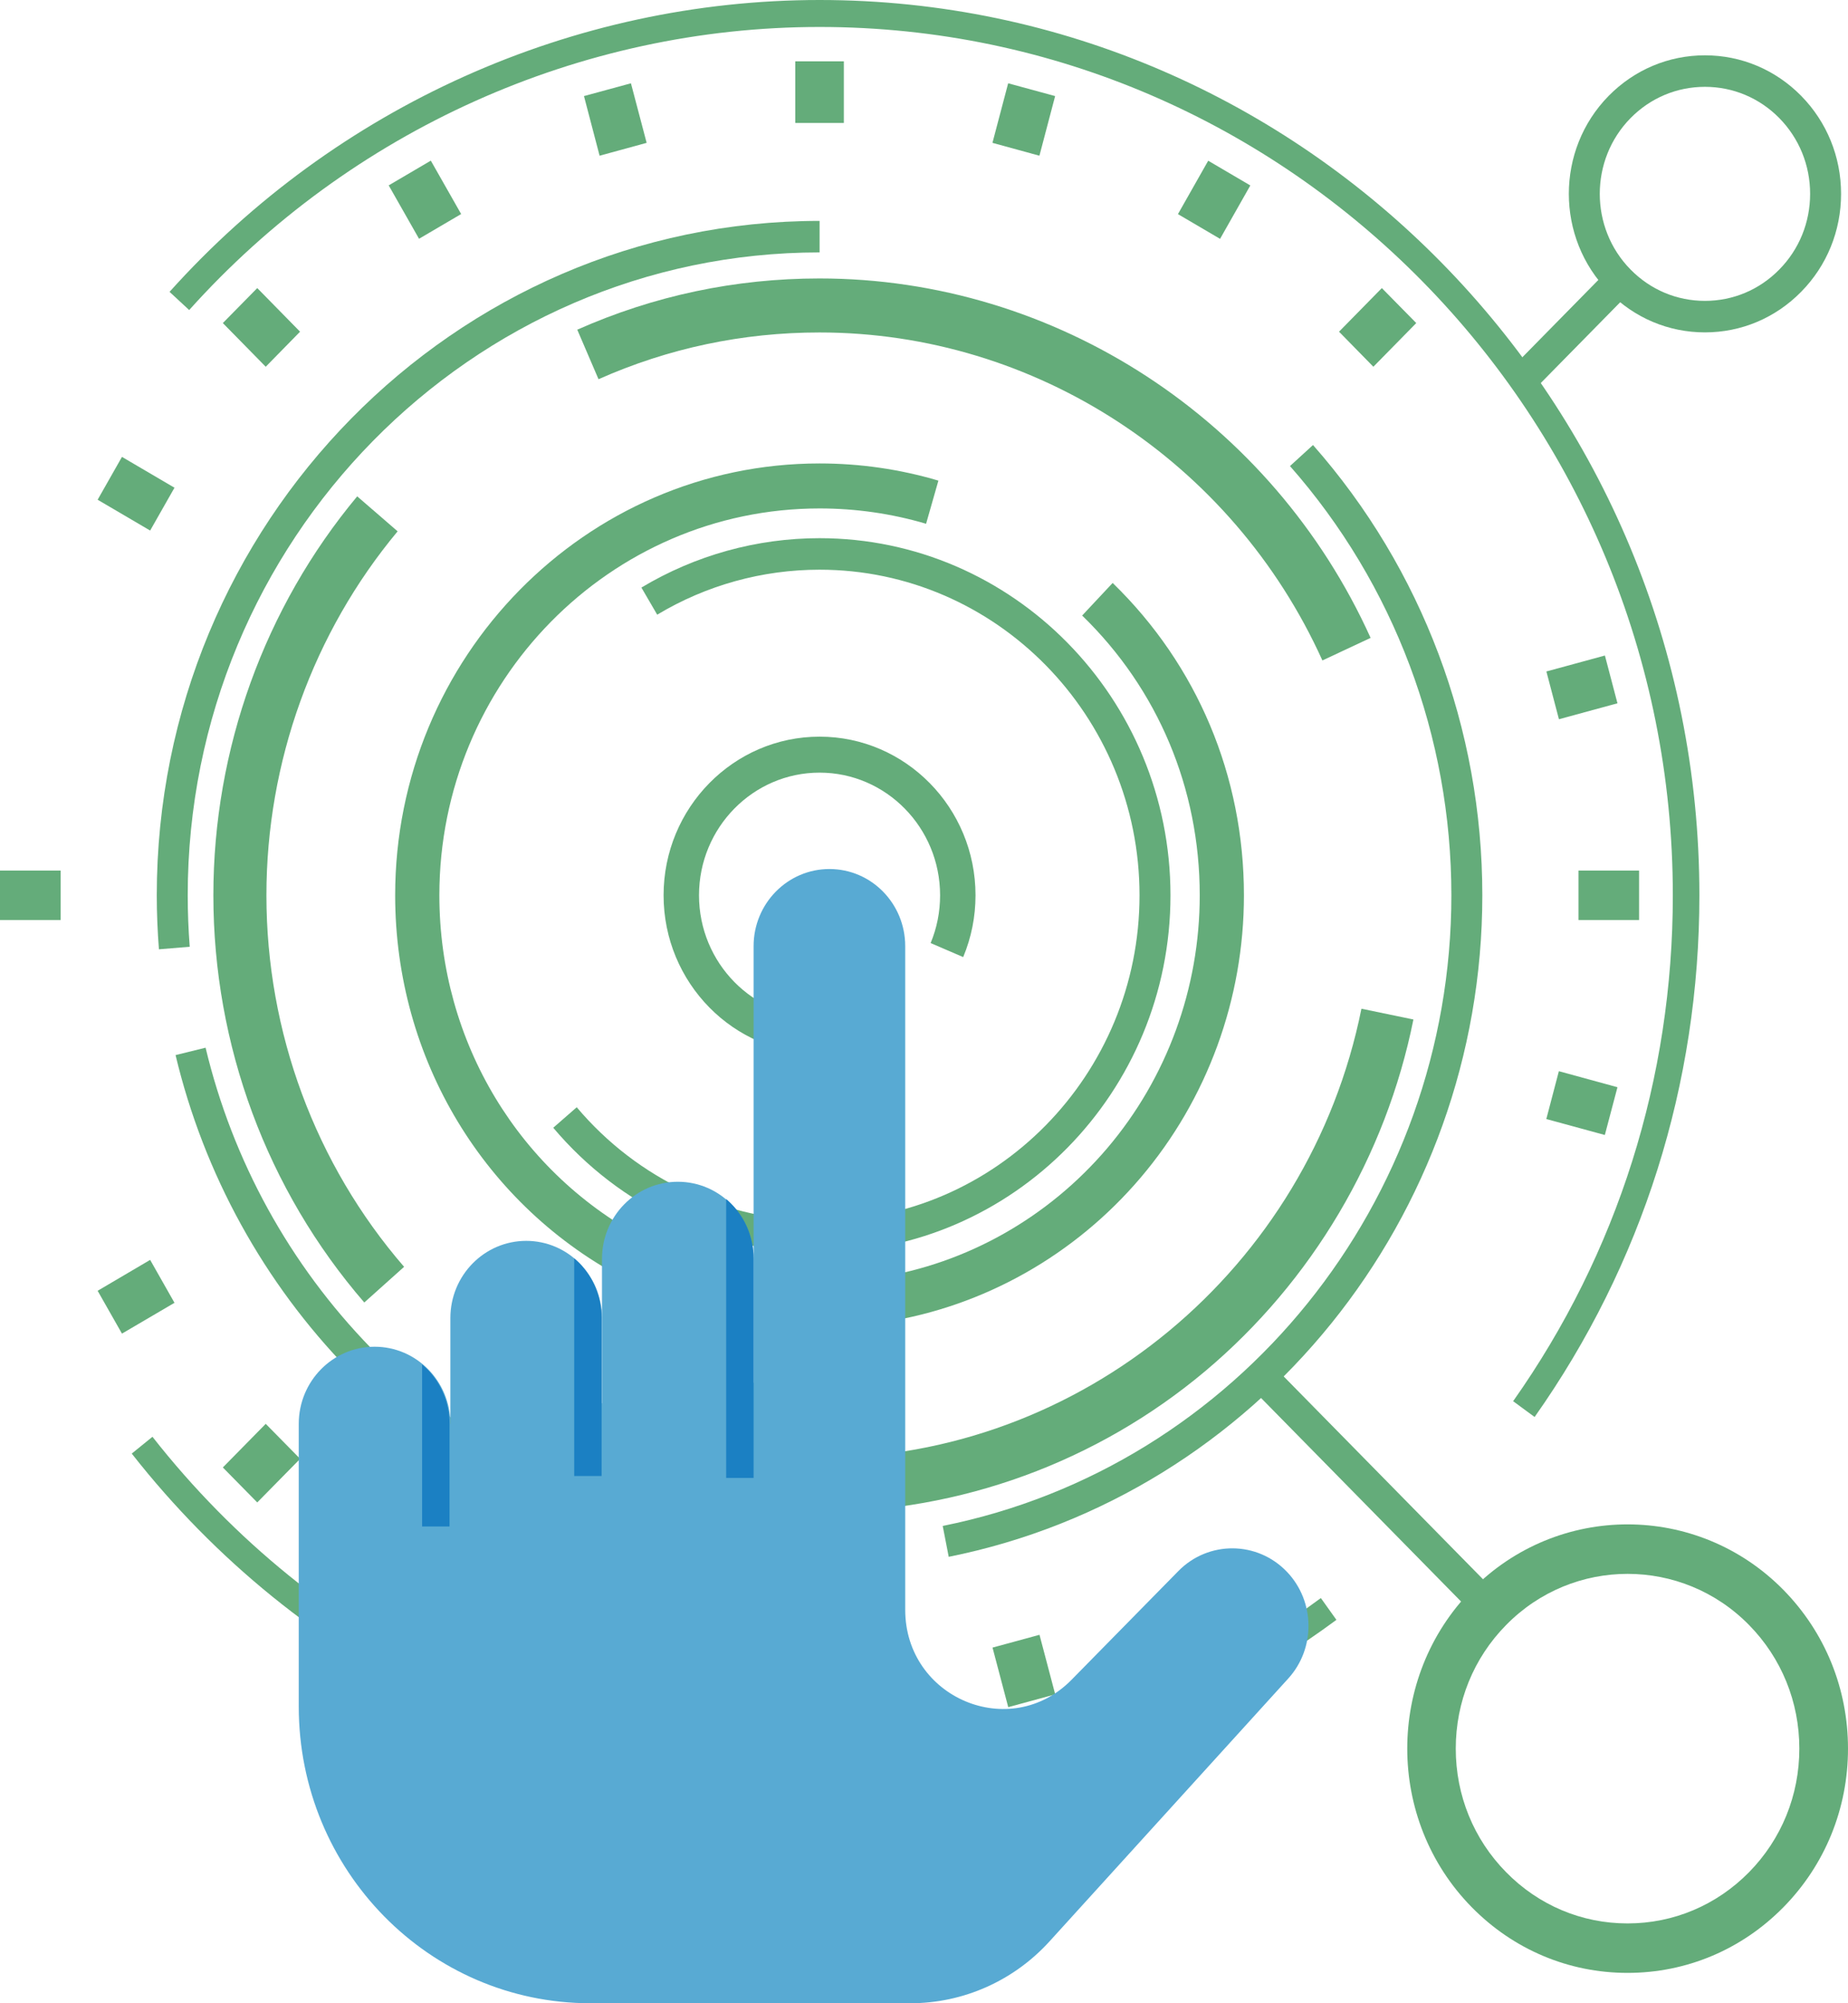 <svg width="24" height="26" viewBox="0 0 24 26" fill="none" xmlns="http://www.w3.org/2000/svg">
<path d="M11.493 17.158L11.405 16.581C12.557 16.4 13.613 15.803 14.38 14.902C15.155 13.991 15.581 12.825 15.581 11.62C15.581 10.235 15.039 8.945 14.054 7.989L14.45 7.566C15.55 8.634 16.155 10.074 16.155 11.62C16.155 12.966 15.679 14.267 14.814 15.284C13.959 16.29 12.779 16.956 11.493 17.158Z" fill="#64AC7A"/>
<path d="M8.152 16.62C6.289 15.659 5.132 13.742 5.132 11.62C5.132 8.529 7.605 6.015 10.644 6.015C11.169 6.015 11.688 6.09 12.187 6.238L12.027 6.798C11.58 6.666 11.114 6.599 10.644 6.599C7.921 6.599 5.706 8.851 5.706 11.62C5.706 13.521 6.743 15.238 8.412 16.099L8.152 16.62Z" fill="#64AC7A"/>
<path d="M10.643 16.254C9.313 16.254 8.052 15.665 7.185 14.637L7.49 14.371C8.281 15.308 9.43 15.845 10.643 15.845C12.935 15.845 14.799 13.95 14.799 11.62C14.799 9.29 12.935 7.394 10.643 7.394C9.9 7.394 9.171 7.596 8.535 7.978L8.33 7.626C9.029 7.207 9.828 6.985 10.643 6.985C13.156 6.985 15.201 9.064 15.201 11.62C15.201 14.175 13.156 16.254 10.643 16.254Z" fill="#64AC7A"/>
<path d="M10.644 13.679C9.527 13.679 8.618 12.756 8.618 11.62C8.618 10.484 9.527 9.561 10.644 9.561C11.76 9.561 12.669 10.484 12.669 11.62C12.669 11.898 12.615 12.168 12.509 12.422L12.086 12.24C12.168 12.043 12.209 11.835 12.209 11.62C12.209 10.742 11.507 10.028 10.644 10.028C9.78 10.028 9.078 10.742 9.078 11.62C9.078 12.498 9.78 13.212 10.644 13.212C10.803 13.212 10.959 13.188 11.109 13.141L11.246 13.587C11.051 13.648 10.849 13.679 10.644 13.679Z" fill="#64AC7A"/>
<path d="M4.731 16.905C3.467 15.444 2.771 13.567 2.771 11.62C2.771 9.724 3.435 7.886 4.639 6.442L5.164 6.896C4.066 8.213 3.46 9.89 3.46 11.62C3.46 13.397 4.095 15.11 5.248 16.442L4.731 16.905Z" fill="#64AC7A"/>
<path d="M17.174 8.572C16.005 5.986 13.441 4.315 10.643 4.315C9.645 4.315 8.679 4.519 7.773 4.922L7.497 4.279C8.491 3.838 9.55 3.614 10.643 3.614C13.71 3.614 16.518 5.445 17.8 8.279L17.174 8.572Z" fill="#64AC7A"/>
<path d="M10.643 19.625C9.204 19.625 7.795 19.226 6.57 18.471L6.927 17.872C8.045 18.56 9.33 18.924 10.644 18.924C14.041 18.924 17.001 16.471 17.681 13.092L18.356 13.232C17.998 15.012 17.037 16.633 15.651 17.797C14.246 18.976 12.468 19.625 10.643 19.625Z" fill="#64AC7A"/>
<path d="M12.321 20.206L12.243 19.805C16.071 19.037 18.849 15.594 18.849 11.62C18.849 9.56 18.104 7.581 16.753 6.049L17.052 5.776C18.47 7.383 19.251 9.459 19.251 11.62C19.251 15.789 16.336 19.4 12.321 20.206Z" fill="#64AC7A"/>
<path d="M8.531 20.107C7.019 19.719 5.636 18.915 4.532 17.783C3.427 16.65 2.648 15.236 2.28 13.694L2.67 13.598C3.021 15.067 3.764 16.415 4.817 17.495C5.87 18.575 7.188 19.341 8.629 19.711L8.531 20.107Z" fill="#64AC7A"/>
<path d="M2.064 12.321C2.046 12.089 2.036 11.853 2.036 11.62C2.036 6.794 5.898 2.867 10.644 2.867V3.276C6.119 3.276 2.438 7.019 2.438 11.62C2.438 11.843 2.447 12.068 2.464 12.288L2.064 12.321Z" fill="#64AC7A"/>
<path d="M10.644 23.239C7.15 23.239 3.894 21.645 1.711 18.866L1.98 18.648C4.097 21.343 7.255 22.889 10.644 22.889C13.002 22.889 15.253 22.146 17.154 20.741L17.356 21.024C15.396 22.473 13.075 23.239 10.644 23.239Z" fill="#64AC7A"/>
<path d="M19.93 18.391L19.651 18.186C21.008 16.265 21.725 13.994 21.725 11.62C21.725 5.406 16.754 0.35 10.644 0.35C7.537 0.35 4.553 1.689 2.457 4.024L2.202 3.788C4.363 1.381 7.44 0 10.644 0C16.944 0 22.07 5.213 22.07 11.62C22.07 14.068 21.33 16.409 19.93 18.391Z" fill="#64AC7A"/>
<path d="M10.959 0.796H10.328V1.596H10.959V0.796Z" fill="#64AC7A"/>
<path d="M10.959 21.643H10.328V22.443H10.959V21.643Z" fill="#64AC7A"/>
<path d="M8.398 1.854L8.194 1.081L7.584 1.247L7.787 2.021L8.398 1.854Z" fill="#64AC7A"/>
<path d="M13.704 21.991L13.5 21.218L12.89 21.384L13.094 22.157L13.704 21.991Z" fill="#64AC7A"/>
<path d="M5.989 2.778L5.595 2.085L5.048 2.406L5.442 3.099L5.989 2.778Z" fill="#64AC7A"/>
<path d="M16.239 20.832L15.845 20.139L15.299 20.46L15.692 21.153L16.239 20.832Z" fill="#64AC7A"/>
<path d="M3.897 4.305L3.341 3.739L2.894 4.193L3.451 4.76L3.897 4.305Z" fill="#64AC7A"/>
<path d="M2.266 6.33L1.584 5.93L1.268 6.486L1.95 6.886L2.266 6.33Z" fill="#64AC7A"/>
<path d="M21.006 14.111L20.245 13.903L20.082 14.524L20.842 14.731L21.006 14.111Z" fill="#64AC7A"/>
<path d="M0.787 11.299H0V11.941H0.787V11.299Z" fill="#64AC7A"/>
<path d="M21.287 11.299H20.5V11.941H21.287V11.299Z" fill="#64AC7A"/>
<path d="M21.006 9.128L20.843 8.508L20.083 8.715L20.246 9.335L21.006 9.128Z" fill="#64AC7A"/>
<path d="M2.266 16.909L1.95 16.352L1.268 16.753L1.584 17.309L2.266 16.909Z" fill="#64AC7A"/>
<path d="M3.898 18.934L3.451 18.48L2.894 19.046L3.341 19.5L3.898 18.934Z" fill="#64AC7A"/>
<path d="M18.393 4.193L17.946 3.739L17.39 4.305L17.836 4.76L18.393 4.193Z" fill="#64AC7A"/>
<path d="M5.989 20.46L5.442 20.139L5.048 20.832L5.595 21.153L5.989 20.46Z" fill="#64AC7A"/>
<path d="M16.238 2.407L15.691 2.086L15.298 2.779L15.845 3.1L16.238 2.407Z" fill="#64AC7A"/>
<path d="M8.397 21.383L7.787 21.217L7.583 21.99L8.193 22.156L8.397 21.383Z" fill="#64AC7A"/>
<path d="M13.703 1.247L13.093 1.081L12.889 1.854L13.499 2.021L13.703 1.247Z" fill="#64AC7A"/>
<path d="M5.849 19.807V17.107C5.849 16.554 6.29 16.105 6.834 16.105C7.378 16.105 7.818 16.554 7.818 17.107V18.869L5.849 19.807Z" fill="#58AAD3"/>
<path d="M7.818 18.926V16.339C7.818 15.786 8.259 15.338 8.803 15.338C9.347 15.338 9.787 15.786 9.787 16.339V19.252" fill="#58AAD3"/>
<path d="M9.787 17.945V12.28C9.787 11.727 10.228 11.279 10.772 11.279C11.316 11.279 11.756 11.727 11.756 12.28V20.892C11.756 22.038 13.119 22.612 13.916 21.802L15.303 20.391C15.694 19.993 16.33 19.998 16.715 20.402C17.08 20.786 17.087 21.394 16.73 21.786L13.632 25.195C13.166 25.709 12.51 26 11.823 26H7.667C5.576 26 3.88 24.276 3.88 22.15V18.48C3.88 17.927 4.321 17.479 4.865 17.479C5.409 17.479 5.849 17.927 5.849 18.48" fill="#58AAD3"/>
<path d="M22.142 4.314C21.67 4.314 21.226 4.127 20.892 3.787C20.202 3.086 20.202 1.945 20.892 1.244C21.226 0.905 21.67 0.718 22.142 0.718C22.614 0.718 23.058 0.905 23.392 1.244C23.726 1.584 23.91 2.036 23.91 2.516C23.91 2.996 23.726 3.448 23.392 3.787C23.058 4.127 22.614 4.314 22.142 4.314ZM22.142 1.127C21.777 1.127 21.434 1.271 21.176 1.533C20.643 2.075 20.643 2.957 21.176 3.498C21.434 3.761 21.777 3.905 22.142 3.905C22.507 3.905 22.85 3.761 23.108 3.498C23.366 3.236 23.508 2.887 23.508 2.516C23.508 2.145 23.366 1.796 23.108 1.533C22.85 1.271 22.507 1.127 22.142 1.127Z" fill="#64AC7A"/>
<path d="M21.137 25.606C20.372 25.606 19.654 25.303 19.113 24.753C17.997 23.618 17.997 21.771 19.113 20.636C20.229 19.501 22.045 19.501 23.162 20.636C23.702 21.186 24 21.917 24 22.695C24 23.473 23.702 24.204 23.162 24.753C22.621 25.303 21.902 25.606 21.137 25.606ZM21.137 20.427C20.566 20.427 19.995 20.648 19.56 21.091C19.138 21.519 18.906 22.089 18.906 22.695C18.906 23.301 19.138 23.871 19.56 24.299C19.981 24.728 20.541 24.964 21.137 24.964C21.733 24.964 22.293 24.728 22.715 24.299C23.136 23.871 23.368 23.301 23.368 22.695C23.368 22.089 23.136 21.519 22.715 21.091C22.28 20.648 21.709 20.427 21.137 20.427Z" fill="#64AC7A"/>
<path d="M21.175 3.787L20.891 3.498L19.629 4.781L19.913 5.07L21.175 3.787Z" fill="#64AC7A"/>
<path d="M19.478 20.719L16.528 17.719L16.243 18.008L19.194 21.009L19.478 20.719Z" fill="#64AC7A"/>
<path d="M5.838 18.481V19.812H5.482V17.709C5.505 17.729 5.528 17.75 5.549 17.771C5.728 17.953 5.838 18.204 5.838 18.481Z" fill="#1B80C3"/>
<path d="M7.813 17.104V19.157H7.457V16.332C7.48 16.352 7.503 16.373 7.524 16.394C7.702 16.576 7.813 16.827 7.813 17.104Z" fill="#1B80C3"/>
<path d="M9.787 16.334V19.182H9.431V15.562C9.454 15.582 9.477 15.603 9.498 15.625C9.677 15.806 9.787 16.057 9.787 16.334Z" fill="#1B80C3"/>
</svg>
